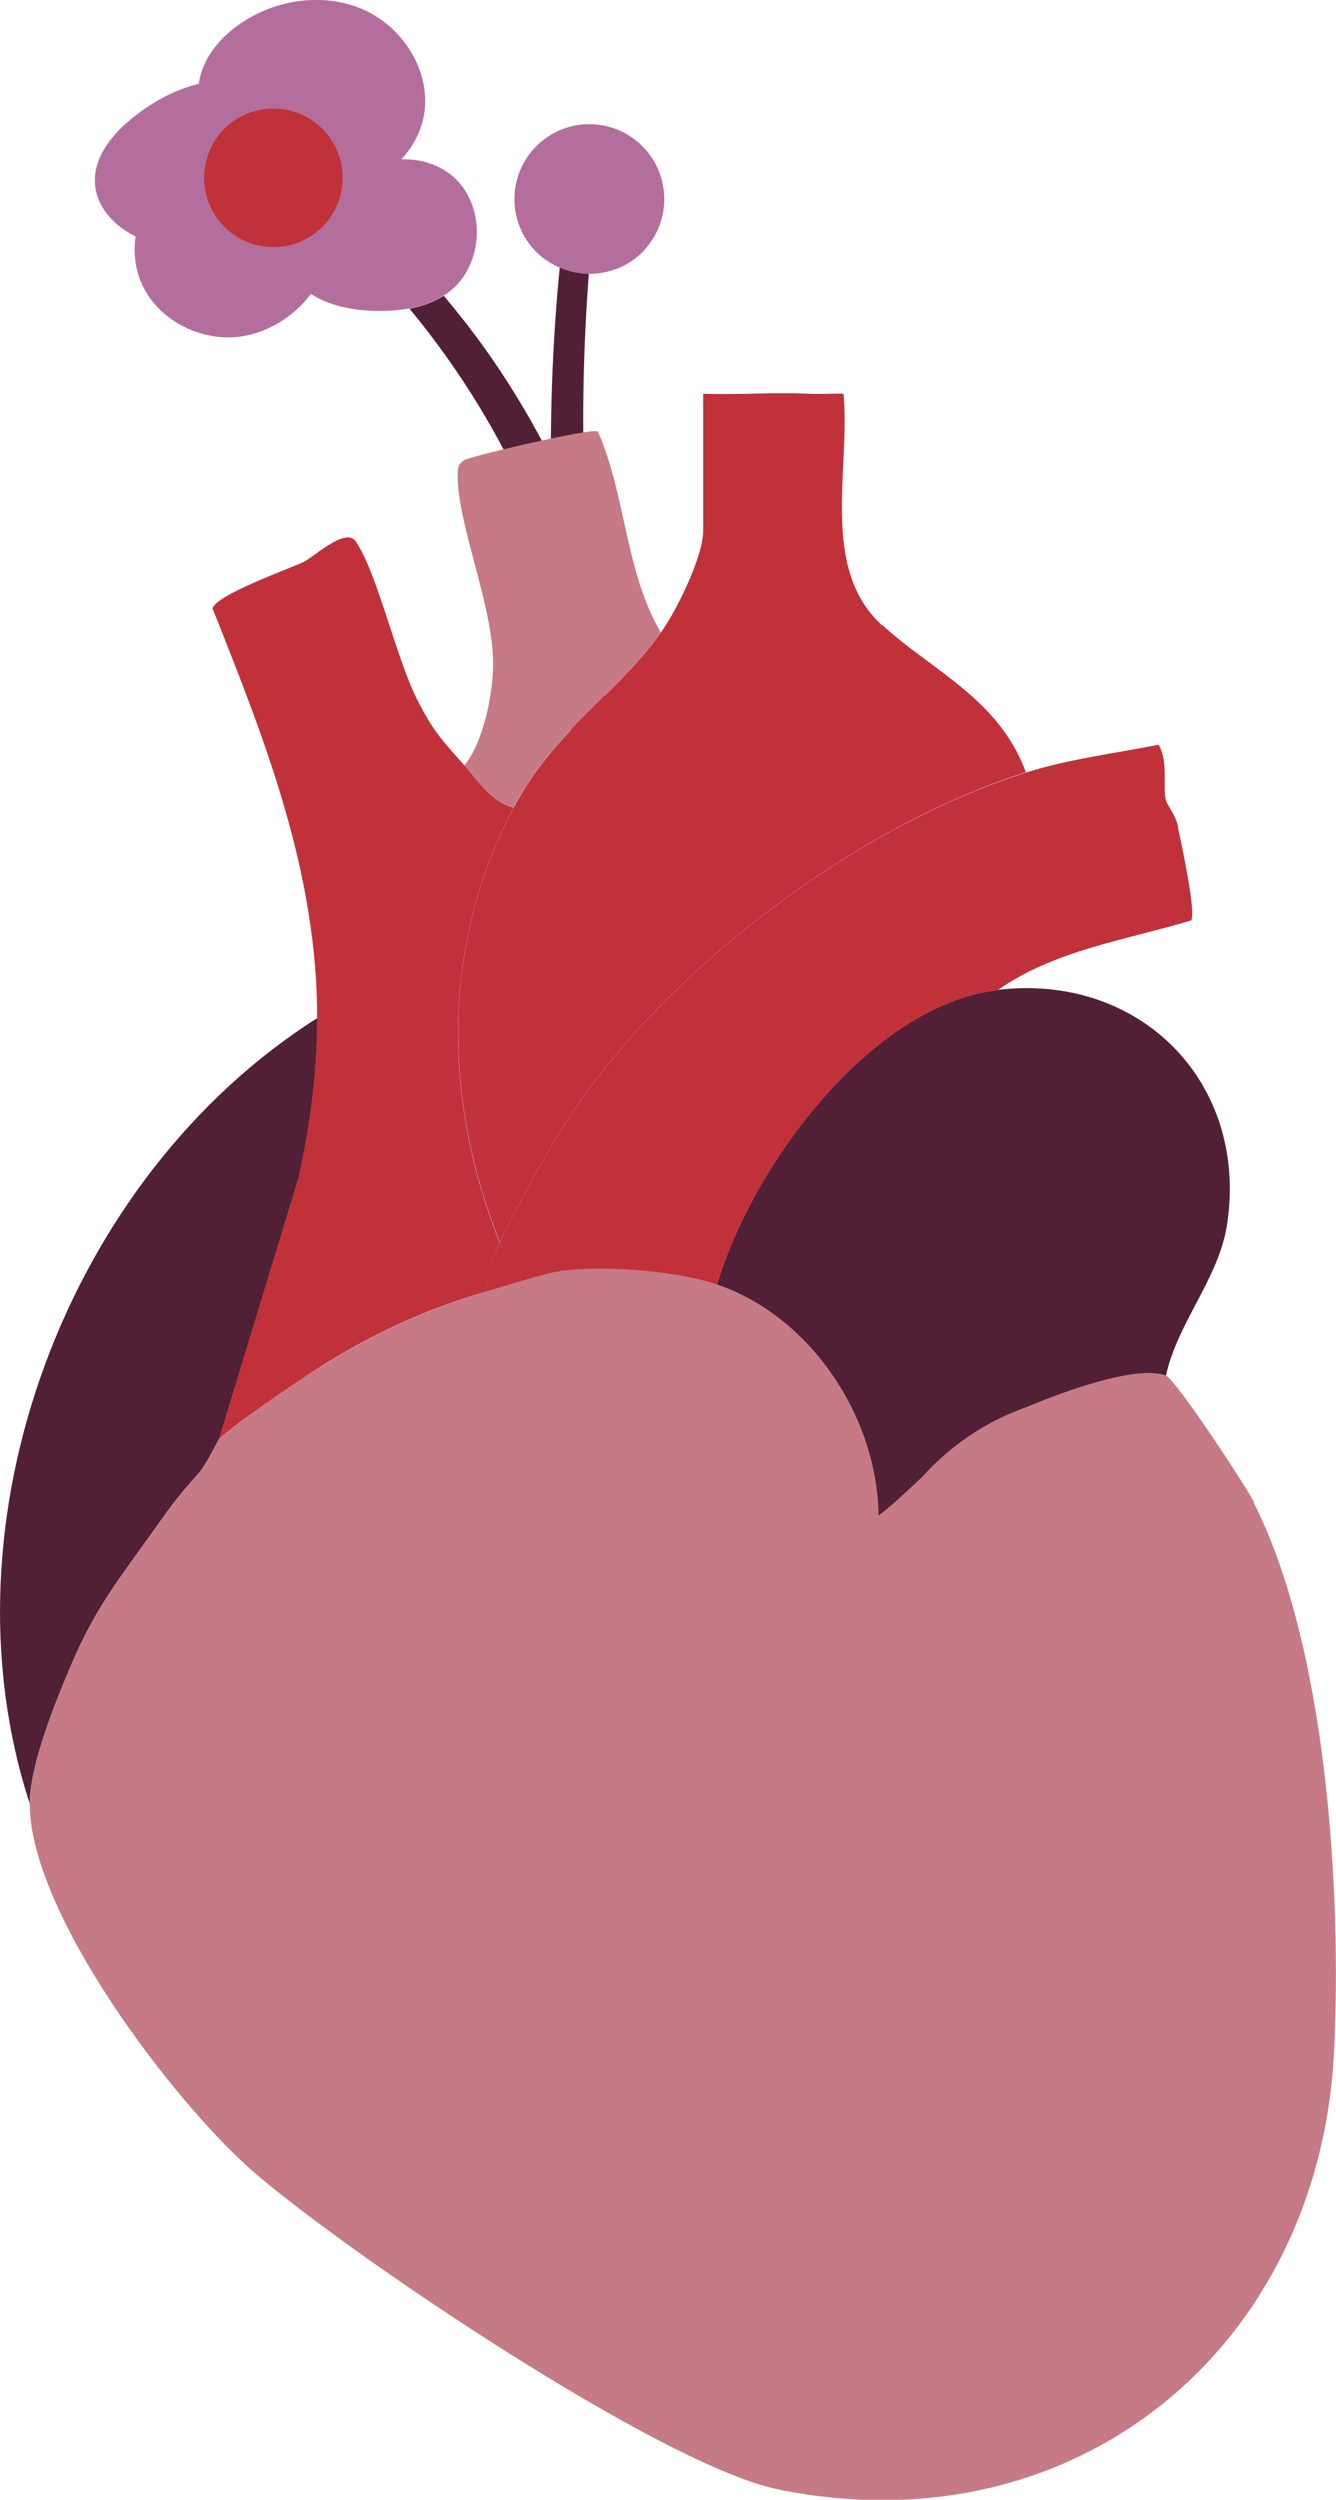 <?xml version="1.0" encoding="UTF-8"?>
<svg xmlns="http://www.w3.org/2000/svg" id="Capa_2" data-name="Capa 2" viewBox="0 0 66 123.49">
  <defs>
    <style>
      .cls-1 {
        fill: #c13139;
      }

      .cls-2 {
        fill: #512036;
      }

      .cls-3 {
        fill: #c57a86;
      }

      .cls-4 {
        fill: #b46e9d;
      }
    </style>
  </defs>
  <g id="Capa_1-2" data-name="Capa 1">
    <g>
      <g>
        <path class="cls-2" d="M28.38,37.17c.52-.38,1.15-.62,1.82-.74-.62-3.59-1.03-7.21-1.24-10.85-.03-.46-.07-.92-.08-1.39-.14-3.56-.06-7.12.21-10.67-.49,0-.98-.11-1.44-.31-.43,4.43-.54,8.88-.34,13.32.16,3.56.51,7.11,1.06,10.63Z"></path>
        <path class="cls-4" d="M31.83,12.35c1.39-1.5,1.3-3.84-.2-5.23s-3.84-1.3-5.23.2c-1.39,1.5-1.3,3.84.2,5.23.32.29.68.51,1.05.67.46.2.95.3,1.44.31,1,0,2.01-.38,2.74-1.17Z"></path>
        <path class="cls-2" d="M27.45,28.28c.06-.08.12-.16.19-.24.4-.45.89-.82,1.43-1.1-1.02-2.8-2.35-5.49-3.96-8.01-.96-1.51-2.03-2.95-3.19-4.32-.51.32-1.09.53-1.69.64,1.28,1.54,2.44,3.18,3.48,4.89,1.55,2.56,2.81,5.3,3.75,8.15Z"></path>
        <path class="cls-4" d="M21.91,14.61c.13-.08.25-.16.36-.26,1.6-1.31,1.73-4.04.26-5.49-.71-.7-1.71-1.02-2.7-.99.64-.69,1.08-1.58,1.16-2.53.17-2.01-1.14-4-2.98-4.84-1.83-.84-4.07-.59-5.8.45-.95.57-1.79,1.39-2.19,2.42-.1.25-.16.5-.2.77-1.15.28-2.25.87-3.18,1.61-1.05.82-2.03,1.98-1.95,3.31.07,1.16.96,2.12,2.01,2.62-.13.87,0,1.78.41,2.56.86,1.64,2.81,2.6,4.65,2.4,1.42-.16,2.73-.97,3.6-2.12.84.55,1.91.78,2.94.83.63.03,1.28,0,1.91-.11.6-.11,1.18-.31,1.69-.64Z"></path>
        <path class="cls-1" d="M14.56,5.53c-1.8-.58-3.73.4-4.31,2.2s.4,3.73,2.2,4.31,3.73-.4,4.31-2.2-.4-3.73-2.2-4.31Z"></path>
      </g>
      <g>
        <path class="cls-2" d="M49.29,48.9c7-.84,12.36,4.53,11.34,11.52-.39,2.72-2.46,4.89-3.03,7.54-1.59-.58-5.7,1.03-7.28,1.73-2.04.92-2.13,1.02-3.81,2.43-1.07.9-2.01,1.92-3.12,2.77-.05-4.86-3.32-9.84-7.97-11.43,1.69-5.74,7.51-13.79,13.86-14.55Z"></path>
        <path class="cls-2" d="M15.68,50.29c0,2.65-.35,5.31-.93,7.91l-3.92,12.88c-.07.07-.64,1.29-1.04,1.73-1.14,1.26-1.47,1.78-2.43,3.12-1.6,2.23-2.67,3.59-3.81,6.24-.78,1.82-2.08,5-2.08,6.93-4.56-13.98,1.86-31,14.21-38.81Z"></path>
        <path class="cls-1" d="M25.38,39.9c-1.15-.32-1.7-1.27-2.43-2.08-1.12-1.26-1.58-1.73-2.38-3.34-1.02-2.06-1.94-6.19-3-7.74-.5-.72-2.1.81-2.59,1.03-.78.36-4.33,1.63-4.48,2.29,2.62,6.57,5.17,13.02,5.17,20.24,0,2.65-.35,5.31-.93,7.91l-3.92,12.88c.82-.78,3.75-2.76,4.85-3.47,2.58-1.66,5.37-2.96,8.32-3.81.06-.75.38-1.75.69-2.43-2.79-7.07-2.9-14.66.69-21.48Z"></path>
        <path class="cls-1" d="M58.2,40.85c-.13-.62-.53-1.05-.6-1.3-.18-.71.14-1.93-.37-2.76-2.16.43-4.46.71-6.56,1.38-8.33,2.63-17.72,9.69-22.52,16.98-1.07,1.62-2.64,4.48-3.47,6.24-.32.67-.64,1.67-.69,2.43.96-.28,2.99-.94,3.81-1.04,2.11-.25,5.6,0,7.62.69,1.69-5.74,7.51-13.79,13.86-14.55,2.8-1.98,6.34-2.48,9.56-3.45.27-.35-.49-3.85-.65-4.61Z"></path>
        <path class="cls-1" d="M43.57,30.89c-3.08-2.84-1.55-7.68-1.9-11.44-.58-.02-1.16.03-1.73,0-1.72-.08-3.47.06-5.2,0v6.76c0,1.27-1.3,3.93-2.08,5.02-2.23,3.12-5.28,4.88-7.28,8.66-3.6,6.82-3.48,14.41-.69,21.48.83-1.76,2.4-4.62,3.47-6.24,4.81-7.29,14.19-14.34,22.52-16.98-1.33-3.64-4.68-5.04-7.1-7.28Z"></path>
        <path class="cls-3" d="M32.65,31.23c-2.23,3.12-5.28,4.88-7.28,8.66-1.15-.32-1.7-1.27-2.43-2.08.95-1.15,1.42-3.55,1.42-5.02,0-2.9-1.8-6.96-1.75-9.39,0-.31.04-.49.32-.67s6.34-1.62,6.61-1.41c1.38,3.15,1.36,6.98,3.1,9.91Z"></path>
        <path class="cls-3" d="M61.94,74.19c-.44-.86-3.87-6.06-4.34-6.23-1.45-.53-4.96.75-6.77,1.51h0s-.18.06-.18.06c-1.98.71-3.74,1.91-5.14,3.48-.69.64-1.36,1.3-2.11,1.88-.05-4.86-3.32-9.84-7.97-11.43-2.02-.69-5.51-.95-7.62-.69-.82.1-2.85.76-3.81,1.04-2.94.85-5.74,2.16-8.32,3.81-1.1.7-4.03,2.68-4.85,3.47-.07.07-.64,1.29-1.04,1.73-1.14,1.26-1.47,1.78-2.43,3.12-1.6,2.23-2.67,3.59-3.81,6.24-.78,1.82-2.08,5-2.08,6.93,0,5.38,7.09,14.74,11.08,18.2,4.74,4.1,20.19,14.51,25.91,15.67,14.69,2.98,26.76-7.01,27.45-21.73,0,0,0,0,0,0,.37-7.91-.38-19.93-3.98-27.03Z"></path>
      </g>
    </g>
  </g>
</svg>
